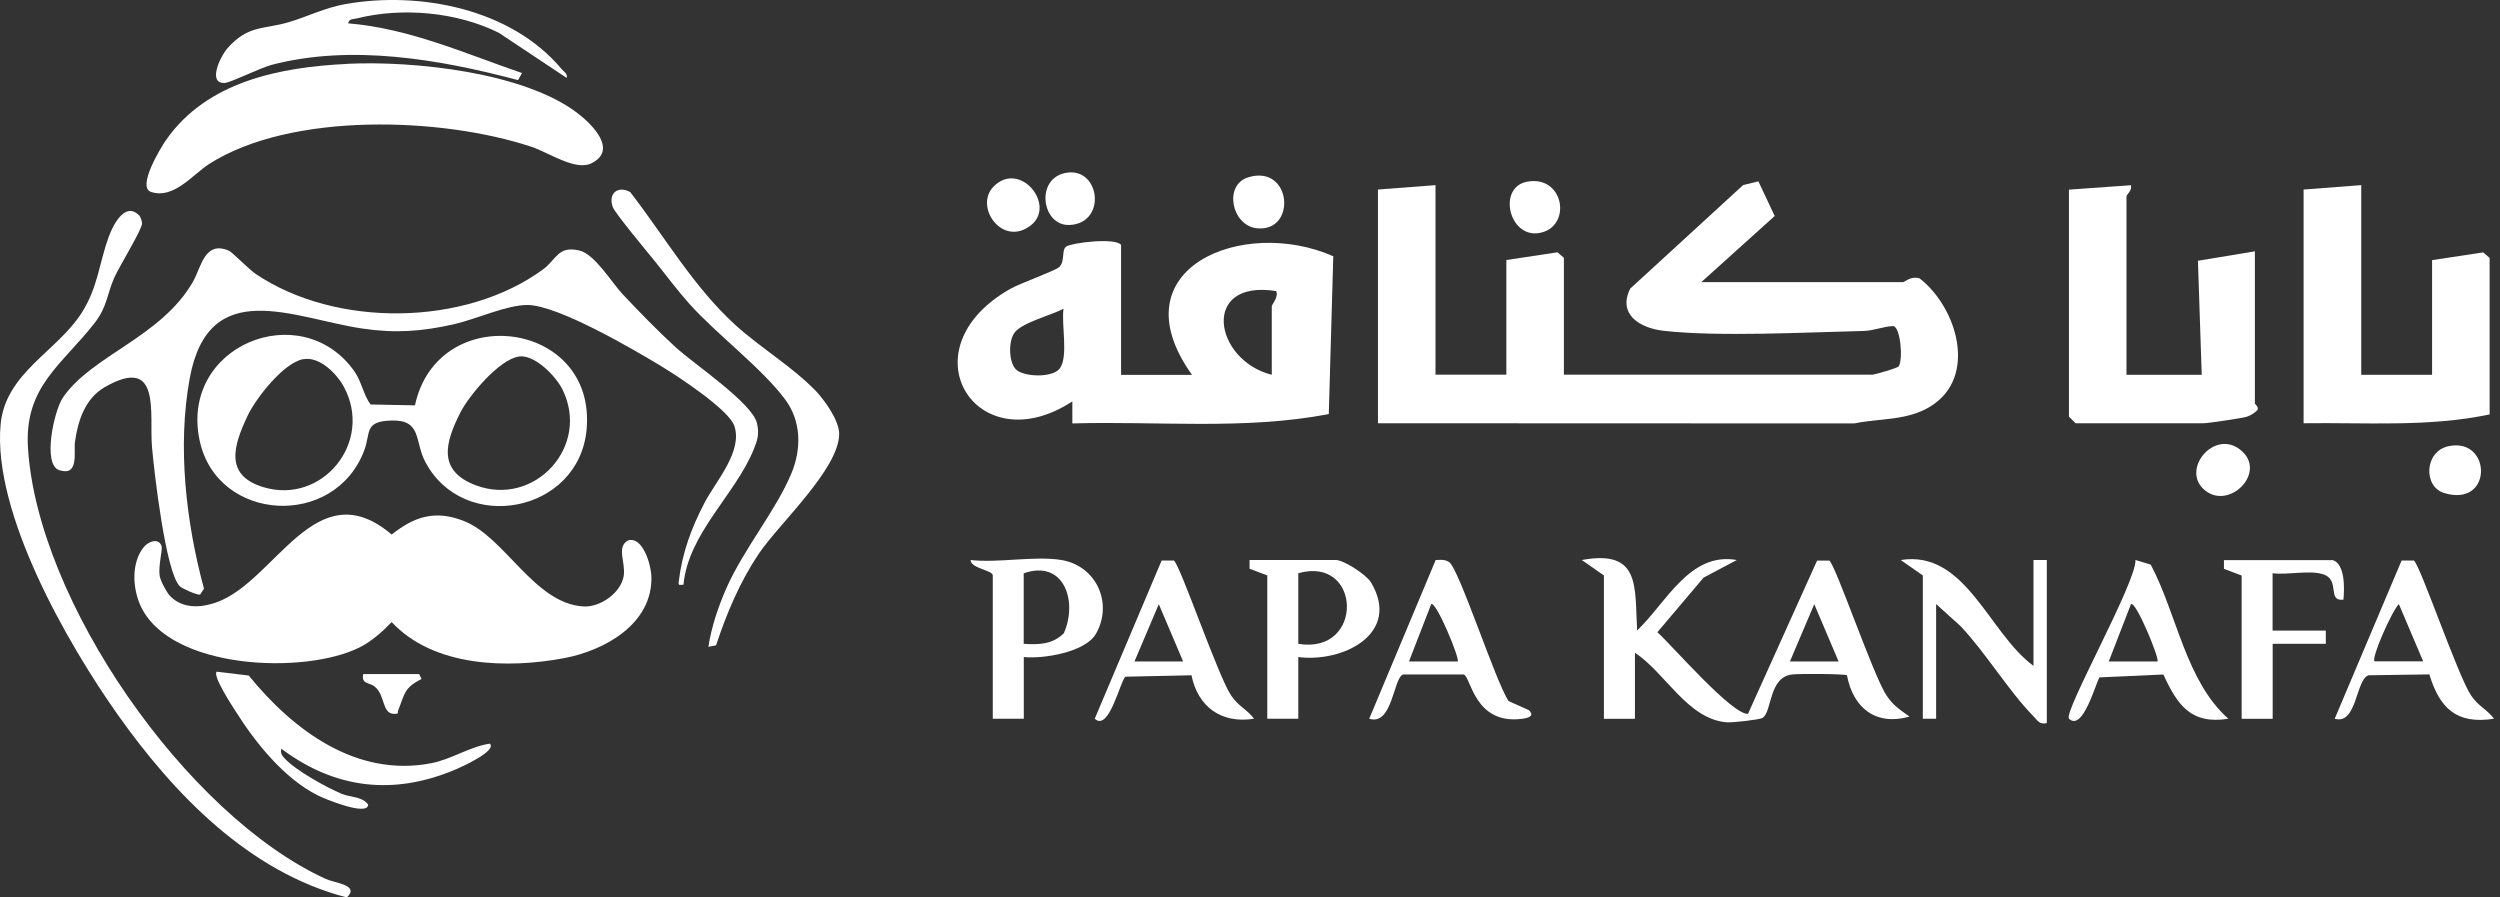 <svg xmlns="http://www.w3.org/2000/svg" width="234" height="84" viewBox="0 0 234 84" fill="none"><rect x="0" y="0" width="234" height="84" fill="#333333" stroke="none"/><path d="M175.2 35.088C175.555 35.038 177.601 34.453 177.716 34.296C178.145 33.628 177.889 30.642 177.213 30.518C176.248 30.559 175.357 30.963 174.384 30.98C168.973 31.104 160.865 31.541 155.718 30.963C153.474 30.708 151.404 29.421 152.583 27.021L163.158 17.321L164.585 16.974L166.111 20.216L159.24 26.41H178.104C178.326 26.41 178.788 25.817 179.663 26.047C183.193 28.769 185.148 35.319 180.677 38.049C178.458 39.401 176.025 39.129 173.559 39.633L128.977 39.616V17.741L134.363 17.329V35.071H140.995V24.34L145.779 23.614L146.381 24.134V35.071H175.192L175.2 35.088Z" fill="white"></path><path d="M104.941 35.088H111.573C104.438 25.116 116.349 20.249 124.795 23.986L124.374 38.758C116.489 40.268 108.373 39.402 100.372 39.633V37.571C91.373 43.452 84.618 32.663 94.565 27.038C95.522 26.493 98.821 25.33 99.151 24.992C99.72 24.398 99.332 23.425 99.794 23.078C100.256 22.732 104.372 22.212 104.933 22.922V35.096L104.941 35.088ZM119.038 35.088V28.687C119.038 28.481 119.697 27.821 119.45 27.244C112.34 26.122 113.618 33.719 119.038 35.08V35.088ZM95.093 34.577C95.802 35.286 98.483 35.385 99.176 34.511C100.034 33.43 99.324 30.345 99.547 28.902C98.45 29.479 95.654 30.197 94.961 31.137C94.367 31.945 94.416 33.908 95.093 34.577Z" fill="white"></path><path d="M193.652 17.75L199.45 17.338C199.607 17.783 199.038 18.237 199.038 18.369V35.08H206.082L205.727 24.407L211.056 23.524V37.761C211.056 37.843 211.452 38.066 211.295 38.387C211.006 38.668 210.635 38.907 210.247 39.022C209.81 39.146 206.659 39.616 206.288 39.616H194.27L193.652 38.998V17.742V17.75Z" fill="white"></path><path d="M221.012 17.337V35.08H227.643V24.348L232.427 23.623L233.029 24.142V38.791C227.313 39.995 221.432 39.534 215.617 39.616V17.741L221.003 17.329L221.012 17.337Z" fill="white"></path><path d="M150.126 53.861L148.055 52.417C153.59 51.403 152.996 54.908 153.235 59.016C155.957 56.418 158.159 51.634 162.564 52.417L159.454 54.067L155.132 59.173C156.526 60.443 162.127 66.91 163.611 66.819L170.078 52.475H171.225C171.802 52.846 175.365 63.305 176.578 65.095C177.246 66.085 177.807 66.398 178.731 67.075C175.572 67.966 173.452 66.266 172.874 63.206C172.66 63.066 168.371 63.05 167.727 63.132C165.525 63.404 165.888 66.613 164.972 67.198C164.717 67.363 162.176 67.644 161.648 67.611C157.961 67.33 155.891 62.975 153.029 61.095V67.281H150.126V53.869V53.861ZM172.091 61.911L169.814 56.55L167.538 61.911H172.091Z" fill="white"></path><path d="M190.336 62.324V52.418H191.581V67.685C190.889 67.834 190.74 67.463 190.344 67.058C187.993 64.658 185.874 61.111 183.506 58.604L181.221 56.542V67.273H179.976V53.861L177.906 52.418C183.993 51.444 186.146 59.28 190.336 62.324Z" fill="white"></path><path d="M99.349 52.417C102.624 52.962 104.207 56.467 102.582 59.321C101.601 61.045 97.675 61.688 95.827 61.499V67.273H92.924V53.861C92.924 53.358 90.829 53.209 90.853 52.417C93.443 52.714 96.874 52.005 99.349 52.417ZM95.819 60.262C97.213 60.361 98.549 60.311 99.58 59.264C100.916 56.195 99.531 52.343 95.819 53.663V60.27V60.262Z" fill="white"></path><path d="M121.52 61.499V67.273H118.617V53.861L116.959 53.234V52.417H125.043C125.76 52.417 127.888 53.779 128.325 54.513C131.179 59.28 125.735 62.043 121.52 61.499ZM121.52 53.655V60.262C127.723 61.293 127.451 51.972 121.52 53.655Z" fill="white"></path><path d="M143.082 66.456C143.708 67.017 143.024 67.215 142.463 67.281C137.968 67.858 137.671 63.289 137.003 63.132H131.344C130.42 63.355 130.363 67.974 128.16 67.273L134.38 52.418C134.833 52.401 135.221 52.343 135.633 52.607C136.557 53.185 140.021 63.916 141.209 65.623L143.073 66.456H143.082ZM136.442 61.911C136.673 61.705 134.413 56.212 133.959 56.55L131.88 61.911H136.433H136.442Z" fill="white"></path><path d="M225.936 52.467C226.513 52.83 230.052 63.256 231.289 65.087C232.015 66.159 232.741 66.349 233.442 67.273C229.92 67.825 228.353 66.283 227.387 63.124L221.688 63.206C220.484 63.619 220.624 67.875 218.529 67.273L224.789 52.467H225.936ZM226.81 61.903L224.533 56.542C223.898 57.16 221.927 61.59 222.257 61.903H226.818H226.81Z" fill="white"></path><path d="M109.874 52.467C110.451 52.838 114.014 63.297 115.227 65.087C115.953 66.159 116.679 66.349 117.38 67.273C114.32 67.759 112.126 66.168 111.523 63.206L105.345 63.338C104.867 63.66 103.82 68.535 102.467 67.273L108.727 52.467H109.874ZM110.74 61.911L108.463 56.55L106.187 61.911H110.74Z" fill="white"></path><path d="M208.573 67.273C205.059 67.842 203.789 65.961 202.494 63.132L196.514 63.404C196.176 63.858 194.972 68.518 193.66 67.273C193.075 66.72 199.995 54.455 199.879 52.417L201.306 52.846C203.773 57.49 204.581 63.742 208.573 67.273ZM201.941 61.911C202.172 61.705 199.912 56.203 199.459 56.55L197.38 61.911H201.933H201.941Z" fill="white"></path><path d="M218.314 52.417C219.519 52.756 219.444 55.098 219.345 56.129C217.762 56.319 219.114 54.249 217.399 53.737C216.095 53.349 214.124 53.836 212.714 53.655V59.024H217.696V60.262H212.722V67.281H209.819V53.869L208.161 53.242V52.426H218.314V52.417Z" fill="white"></path><path d="M116.835 16.595C120.918 15.341 121.413 21.767 117.635 21.363C115.285 21.115 114.501 17.313 116.835 16.595Z" fill="white"></path><path d="M142.974 17C146.471 16.389 147.164 21.338 144.022 21.817C141.209 22.245 140.145 17.486 142.974 17Z" fill="white"></path><path d="M93.022 17.436C95.481 14.995 98.887 19.21 96.487 21.09C93.831 23.177 91.117 19.334 93.022 17.436Z" fill="white"></path><path d="M206.189 45.72C204.259 43.798 207.262 40.227 209.654 42.066C212.392 44.169 208.491 48.005 206.189 45.72Z" fill="white"></path><path d="M229.194 41.761C233.244 40.919 233.359 47.559 228.757 46.141C226.802 45.538 226.917 42.231 229.194 41.761Z" fill="white"></path><path d="M99.852 16.166C102.978 15.688 103.605 20.876 100.133 21.057C97.485 21.198 96.841 16.62 99.852 16.166Z" fill="white"></path><path d="M15.934 55.807C17.113 56.978 18.746 56.904 20.206 56.401C25.815 54.446 29.535 43.979 36.662 50.033C38.798 48.334 40.72 47.732 43.351 48.738C47.253 50.215 49.999 56.508 54.618 56.764C56.185 56.855 58.132 55.486 58.38 53.902C58.578 52.632 57.662 51.196 58.792 50.578C60.178 50.19 60.928 52.863 60.969 53.918C61.126 58.372 56.623 60.88 52.828 61.597C47.517 62.604 40.58 62.439 36.662 58.224C35.812 59.115 34.781 60.03 33.684 60.583C28.537 63.181 15.826 62.703 13.129 56.64C12.412 55.032 12.288 52.698 13.426 51.246C13.888 50.652 14.894 50.306 15.134 51.155C15.216 51.444 14.804 53.06 14.944 53.894C15.018 54.364 15.612 55.477 15.934 55.807Z" fill="white"></path><path d="M63.98 54.727C63.584 54.735 63.477 54.859 63.535 54.397C63.865 51.716 64.714 49.407 65.951 47.048C67.007 45.027 69.548 42.247 68.731 39.855C68.212 38.337 63.461 35.228 61.951 34.312C59.279 32.687 52.251 28.588 49.405 28.547C47.467 28.522 44.522 29.891 42.502 30.345C39.483 31.029 36.983 31.211 33.899 30.749C27.473 29.792 19.555 25.734 17.765 35.376C16.585 41.752 17.41 48.895 19.093 55.098L18.73 55.651C18.458 55.725 17.072 55.098 16.849 54.892C15.505 53.671 14.416 44.021 14.226 41.827C13.962 38.733 15.142 33.166 9.797 36.242C7.966 37.298 7.29 39.385 7.017 41.365C6.885 42.313 7.43 44.623 5.541 44.004C3.957 43.484 5.046 38.461 5.887 37.216C8.568 33.265 15.092 31.566 18.062 26.369C18.837 25.017 19.142 22.484 21.427 23.466C21.716 23.59 23.283 25.19 23.918 25.627C31.391 30.691 43.541 30.576 50.841 25.206C52.086 24.291 52.226 22.971 54.231 23.449C55.674 23.788 57.258 26.452 58.281 27.54C59.823 29.174 61.629 31.038 63.279 32.539C64.97 34.073 70.422 37.735 70.851 39.608C71.09 40.63 70.909 41.183 70.529 42.107C68.822 46.297 64.417 49.935 63.972 54.735L63.98 54.727Z" fill="white"></path><path d="M32.546 5.971C38.716 5.682 49.042 6.755 54.057 10.59C55.46 11.662 57.852 14.063 55.344 15.292C53.859 16.018 51.36 14.277 49.744 13.741C41.38 10.961 27.242 10.458 19.588 15.341C18.045 16.323 16.264 18.674 14.136 17.964C12.791 17.519 15.043 13.832 15.521 13.139C19.34 7.613 26.236 6.276 32.538 5.979L32.546 5.971Z" fill="white"></path><path d="M38.839 37.95C40.943 28.076 55.831 29.924 54.907 40.185C54.206 48.029 43.384 50.058 39.796 43.212C38.798 41.307 39.491 39.294 36.67 39.36C34.047 39.426 34.724 40.482 34.097 42.148C31.317 49.53 20.355 48.879 18.697 41.282C16.75 32.349 28.183 27.747 33.156 34.733C33.841 35.698 34.006 36.927 34.682 37.859L38.839 37.941V37.95ZM48.581 33.372C46.758 33.611 43.912 37.001 43.096 38.601C41.644 41.464 40.934 44.078 44.556 45.431C50.057 47.477 55.303 41.752 52.631 36.424C52.004 35.178 50.041 33.174 48.581 33.364V33.372ZM28.356 33.619C26.525 33.982 23.959 37.265 23.176 38.915C21.873 41.67 20.957 44.482 24.644 45.596C30.187 47.27 34.979 41.364 32.183 36.201C31.507 34.947 29.882 33.322 28.356 33.628V33.619Z" fill="white"></path><path d="M13.014 20.142C13.162 20.29 13.294 20.702 13.294 20.917C13.294 21.494 11.15 24.959 10.704 25.973C10.003 27.557 10.044 28.687 8.882 30.196C5.821 34.139 2.291 36.151 2.613 41.826C3.438 56.195 17.451 76.329 30.509 82.276C31.342 82.655 33.709 82.837 32.463 84C23.324 81.641 16.305 74.358 11.018 66.893C6.3 60.22 -0.695 48.021 0.056 39.739C0.493 34.889 5.393 32.877 7.677 29.231C9.178 26.839 9.277 24.653 10.168 22.187C10.523 21.206 11.653 18.797 13.014 20.15V20.142Z" fill="white"></path><path d="M76.221 36.44C77.112 37.356 78.555 39.327 78.547 40.622C78.514 43.93 72.921 49.002 70.999 51.864C69.251 54.471 68.005 57.424 67.024 60.401L66.306 60.542C66.595 58.661 67.214 56.846 67.964 55.114C69.589 51.394 72.633 47.798 74.093 44.268C75.025 42.008 75 39.434 73.507 37.413C71.387 34.526 67.106 31.31 64.549 28.464C63.461 27.252 62.446 25.891 61.423 24.612C60.747 23.771 57.563 19.96 57.357 19.383C56.895 18.104 57.835 17.337 58.99 17.98C62.223 22.162 64.921 26.864 68.847 30.435C71.057 32.448 74.175 34.353 76.204 36.44H76.221Z" fill="white"></path><path d="M53.051 7.299L46.7 3.076C42.79 1.121 37.635 0.659 33.404 1.723C33.082 1.806 32.678 1.723 32.587 2.185C38.312 2.655 43.516 5.006 48.861 6.837L48.49 7.497C41.174 5.559 32.892 4.115 25.428 6.07C24.388 6.342 21.6 7.728 21.056 7.761C19.382 7.868 20.619 5.27 21.303 4.503C23.25 2.317 24.677 2.771 27.02 2.078C28.809 1.55 30.377 0.733 32.307 0.387C39.31 -0.859 47.88 0.832 52.581 6.482C52.795 6.746 53.142 6.862 53.043 7.299H53.051Z" fill="white"></path><path d="M45.85 69.607C46.543 70.275 43.227 71.768 42.757 71.974C36.909 74.49 31.407 73.879 26.327 70.077C26.244 70.531 26.384 70.704 26.665 71.009C27.663 72.098 30.566 73.714 31.977 74.3C32.834 74.655 33.874 74.523 34.459 75.306C34.451 76.469 30.269 74.721 29.741 74.448C26.582 72.857 23.91 69.524 22.046 66.563C21.691 66.01 19.893 63.264 20.28 62.868L23.283 63.231C27.432 68.345 33.362 72.791 40.357 71.438C42.279 71.067 43.97 69.879 45.85 69.607Z" fill="white"></path><path d="M39.227 63.091L39.458 63.553C37.776 64.394 37.883 64.988 37.272 66.481C37.165 66.753 37.396 66.819 36.901 66.819C35.705 66.802 36.109 65.078 35.045 64.245C34.575 63.874 33.791 64.047 33.998 63.091H39.227Z" fill="white"></path></svg>
